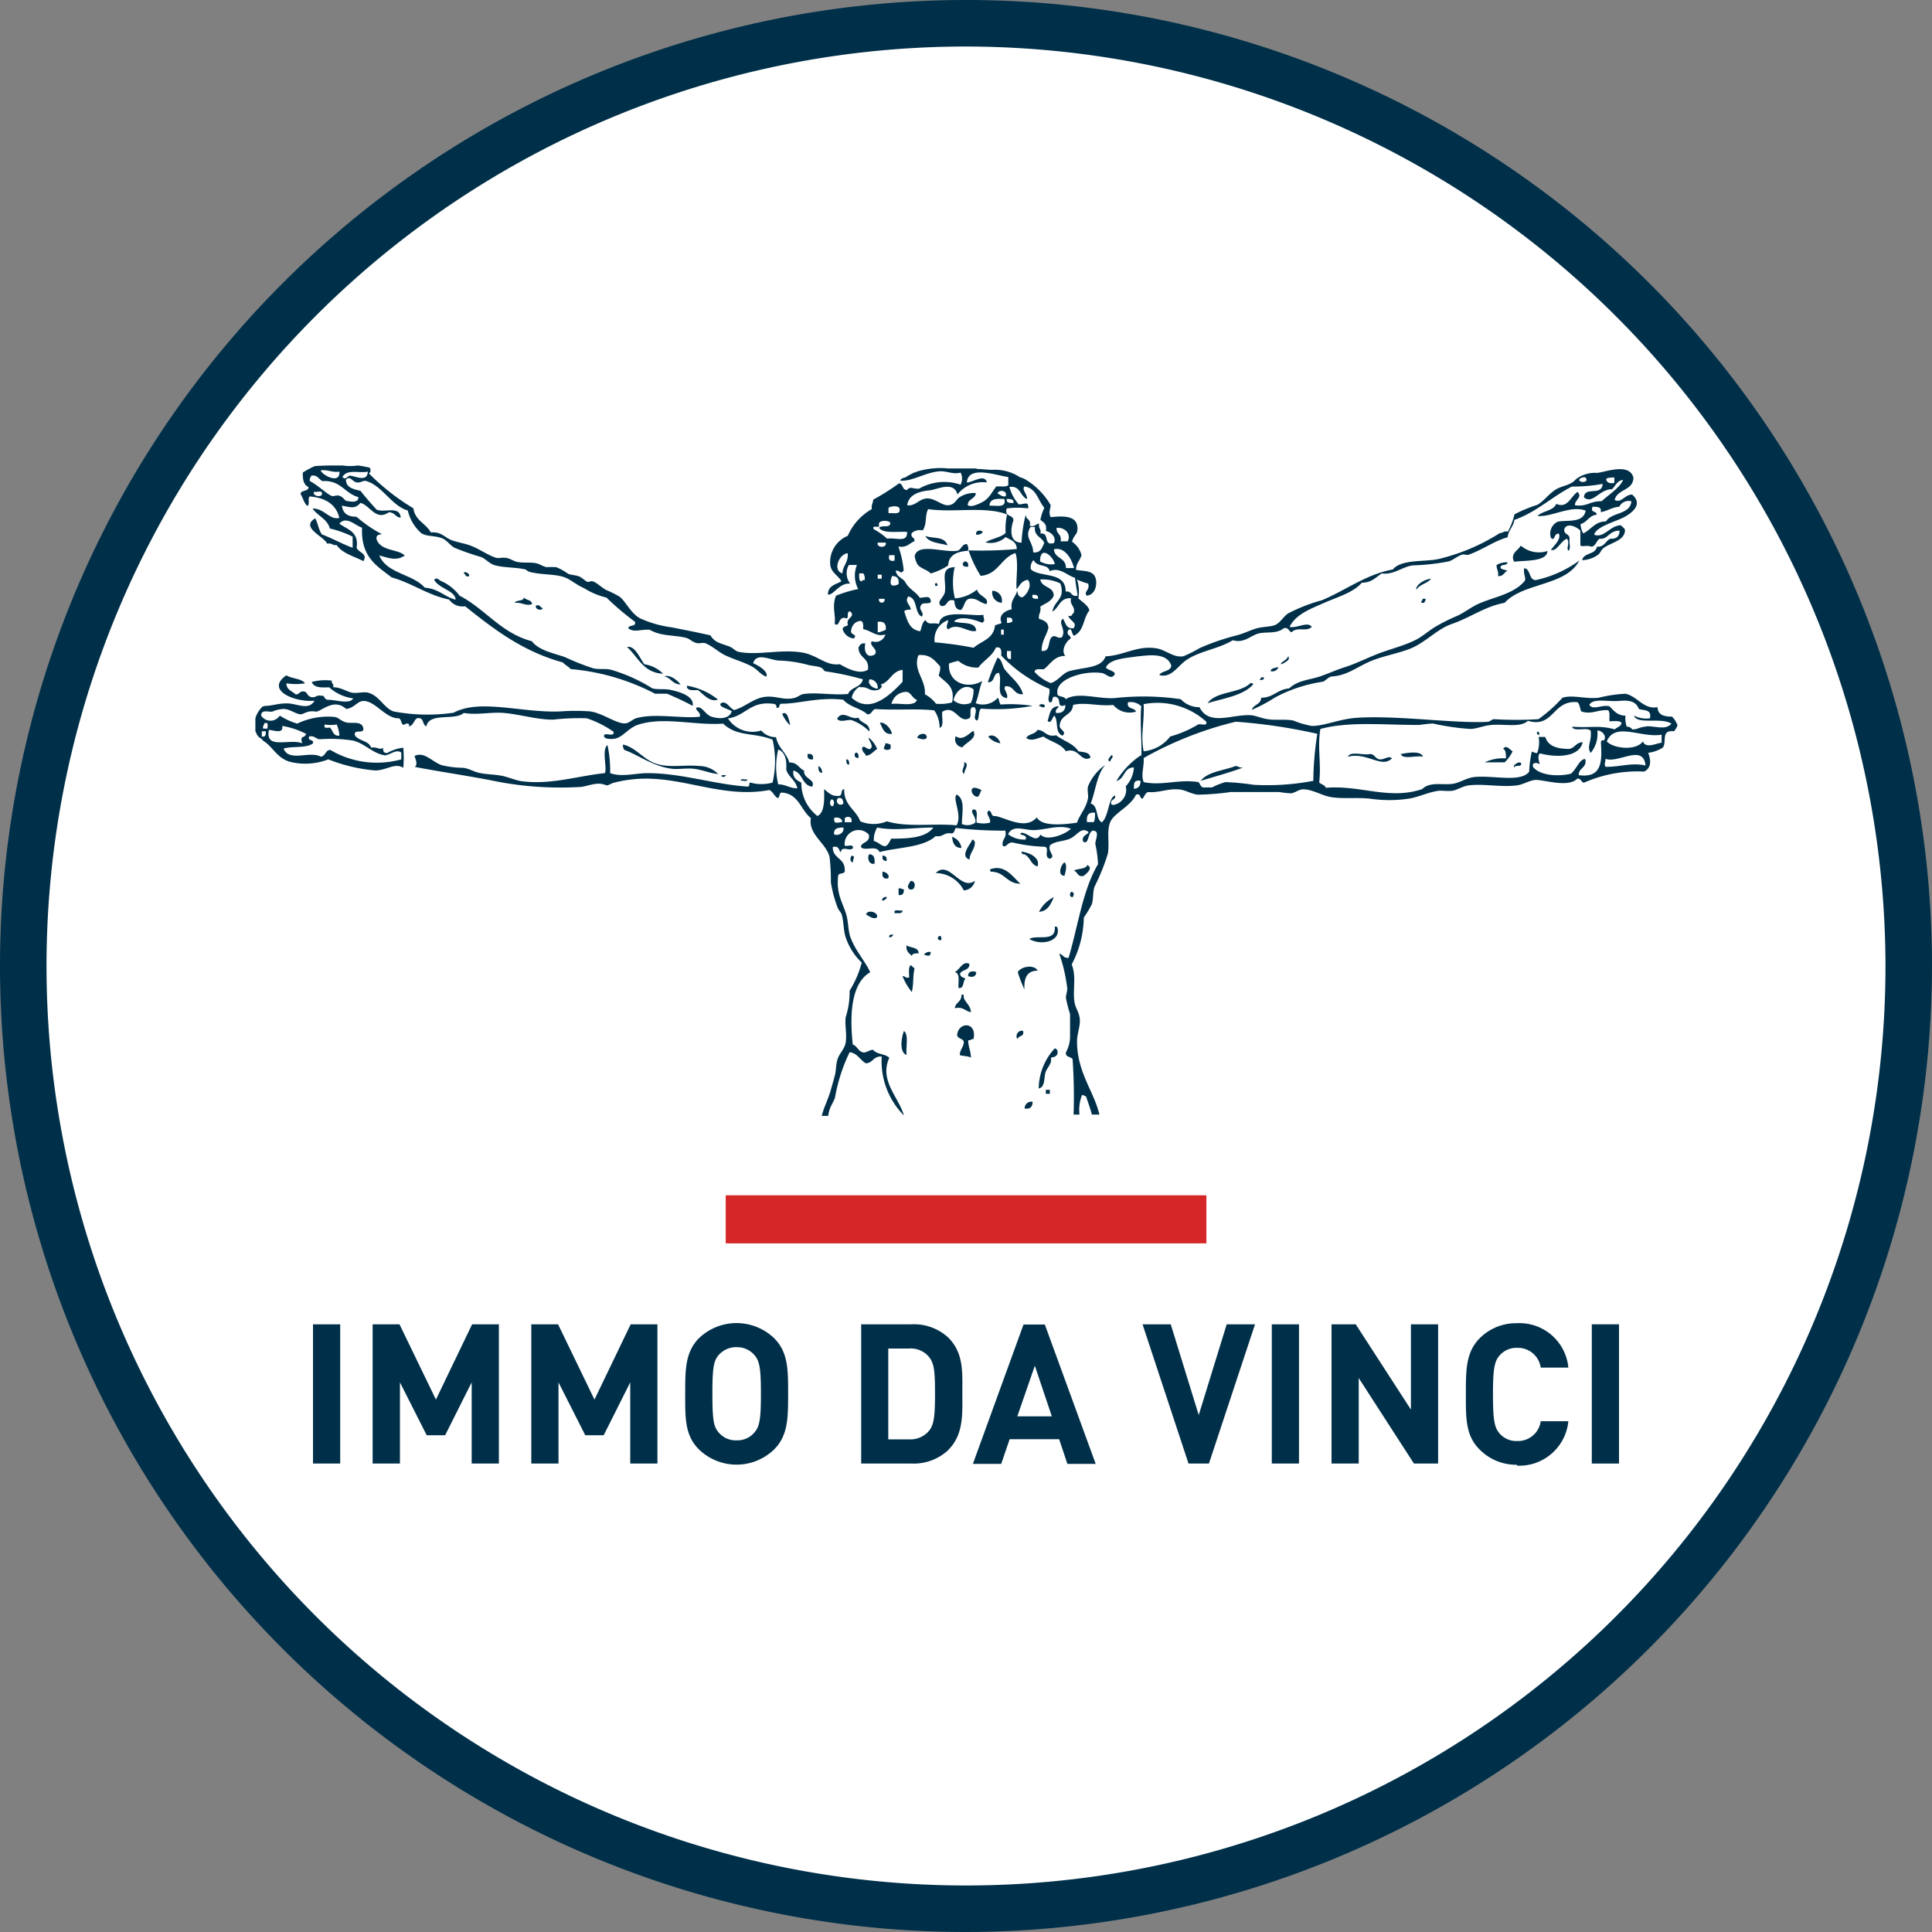 <svg xmlns='http://www.w3.org/2000/svg' viewBox='0 0 174 174' width='174' height='174'><rect x="0" y="0" width="174" height="174" fill="#808080" stroke="none"/><defs><clipPath id='a'><path fill='none' d='M0 0h174v174H0z'/></clipPath></defs><g clip-path='url(#a)'><path d='M87 171.91A84.91 84.91 0 1 1 171.9 87 85 85 0 0 1 87 171.91' fill='#fff'/><path d='M87 174a87 87 0 1 1 87-87 87.1 87.1 0 0 1-87 87zM87 4.19A82.81 82.81 0 1 0 169.81 87 82.91 82.91 0 0 0 87 4.19z' fill='#003049'/></g><path fill='#003049' d='M28.19 119.27h2.45v12.54h-2.45zM42.48 131.81v-7.31l-2.39 4.76h-1.66l-2.41-4.76v7.31h-2.46v-12.54h2.42l3.28 6.78 3.26-6.78h2.41v12.54h-2.45zM56.76 131.81v-7.31l-2.39 4.76h-1.66l-2.41-4.76v7.31h-2.45v-12.54h2.41l3.28 6.78 3.26-6.78h2.41v12.54h-2.45z'/><g clip-path='url(#a)' fill='#003049'><path d='M67.91 122a2.05 2.05 0 0 0-1.57-.67 2.08 2.08 0 0 0-1.58.67c-.48.53-.6 1.11-.6 3.53s.12 3 .6 3.52a2 2 0 0 0 1.58.67 2 2 0 0 0 1.57-.67c.48-.53.62-1.11.62-3.52s-.14-3-.62-3.53m1.82 8.53a4.87 4.87 0 0 1-6.79 0c-1.27-1.27-1.23-2.83-1.23-5s0-3.74 1.23-5a4.89 4.89 0 0 1 6.79 0c1.26 1.27 1.25 2.84 1.25 5s0 3.73-1.25 5M83.69 122.23a2.15 2.15 0 0 0-1.83-.78H80v8.18h1.85a2.18 2.18 0 0 0 1.83-.78c.46-.56.53-1.46.53-3.37s-.07-2.69-.53-3.25m1.71 8.38a4.57 4.57 0 0 1-3.31 1.2h-4.52v-12.54h4.53a4.56 4.56 0 0 1 3.31 1.19c1.41 1.41 1.27 3.14 1.27 5s.14 3.72-1.27 5.13'/></g><path d='M93.2 123l-1.58 4.56h3.11zm2.93 8.84l-.74-2.22h-4.46l-.76 2.22h-2.55l4.56-12.55h1.92l4.58 12.55zM108.88 131.81h-1.84l-4.14-12.54h2.54l2.52 8.17 2.52-8.17h2.55l-4.15 12.54zM114.54 119.27h2.45v12.54h-2.45zM127.34 131.81l-4.97-7.7v7.7h-2.45v-12.54h2.18l4.97 7.68v-7.68h2.45v12.54h-2.18z' fill='#003049'/><g clip-path='url(#a)'><path d='M136.63 131.92a4.63 4.63 0 0 1-3.38-1.38c-1.27-1.27-1.23-2.83-1.23-5s0-3.74 1.23-5a4.62 4.62 0 0 1 3.38-1.37 4.42 4.42 0 0 1 4.62 4h-2.49a2.07 2.07 0 0 0-2.11-1.78 2 2 0 0 0-1.57.66c-.47.52-.62 1.12-.62 3.54s.15 3 .62 3.54a2 2 0 0 0 1.57.65 2.06 2.06 0 0 0 2.11-1.78h2.49a4.44 4.44 0 0 1-4.62 4' fill='#003049'/></g><path fill='#003049' d='M143.36 119.27h2.45v12.54h-2.45z'/><path fill='#d62728' d='M65.36 107.65h43.29v4.33H65.36z'/><g clip-path='url(#a)' fill='#003049'><path d='M87.08 49c-.47 0-.48.49-.85.6-1.17.21-3.58-.75-3.85.48a2.09 2.09 0 0 0 .24.73c.27.41.89.48 1.2.84a5.8 5.8 0 0 0 1.57-.72c.07-1 .84-1.25 1.8-1.33a.78.78 0 0 0-.11-.6M88.52 47.91a.61.61 0 0 1-.6.24c-.09-.42.42-.44.6-.24M83.34 48.27c.78.27 1.69 0 2 .84-.76-.21-1.7-.23-2-.84M142.26 50.44c-1.17 2.36-5.06 2-6.75 3.85-1.82.34-3 1.3-4.82 1.93-1.26.45-2.3 1.62-3.61 2.17-1.12.46-2.6.7-3.74 1.2s-2.06 1.26-3.37 1.33c-.38.06-.52.36-.84.48a13 13 0 0 0-4.34 1.44 13.48 13.48 0 0 1-2.05 1.09c.14-.5.83-.46.84-1.09 1.11 0 1.48-.77 2.53-.84.75-.73 1.86-.77 2.77-1.08.74-.25 1.36-.55 2.29-.85s1.69-.69 2.66-1.08c1.15-.48 2.49-.78 3.61-1.33.65-.32 1.22-.84 1.81-1.2a17.32 17.32 0 0 1 2-1c.66-.3 1.23-.78 1.93-1.09 1.46-.64 3.07-.85 4.1-2 .24-.27-.13-.67 0-1.2.59.09.38 1 1 1.08a10.18 10.18 0 0 0 4-1.8M86.83 50.56c.32 0 .4.16.36.48-.31 0-.51 0-.48-.36.1 0 .12 0 .12-.12M135.75 50.68c0 .28-.52.11-.6.36s.39.25.6.36c-.29.15-.35.53-.84.48.09-.45-.15-.58-.12-1a1.82 1.82 0 0 1 1-.24M86 51a6.09 6.09 0 0 0 0 2.89 3.53 3.53 0 0 0 2-.8c.07.6 1.16.72.84 1.32-.71-.16-.83-.58-1.57-.48-.43.13-.4.72-.72 1-.48 0-.57-.39-.6-.84-.79-.23-.53.59-1.2.48-.46-.41.29-.72.36-1.32.11-1-.46-2.11.84-2.17M41.77 51.64c0-.26.57 0 .48.24-.38.14-.29-.19-.48-.24M84.3 52.48c.45.37-.36.41 0 0M89.37 53.21a.86.86 0 0 1 .84 1.08.92.92 0 0 1-.84-1.08M47.19 53.81c.18.26.7.19.73.6-.58.2-.84-.17-1.57-.12.15-.29.78-.1.84-.48M128.16 53.93h.24c0 .19-.11.21-.12.36H128c0-.19.12-.21.12-.36M48.28 54.53c.38-.1.37.19.6.24-.09.28-.75.12-.6-.24M56.47 58.27c.72-.16 1.14 1 1.57 1.56a2.91 2.91 0 0 1 1.68.85c-1.8-.09-2.25-1.52-3.25-2.41M89.85 59.23c.37.15.4.64.6 1 .56.77 1.38 1.27 1.69 2.29-.85.09-.77-.75-1.57-.72-.31.24.27.61.12 1.08-1.09-.17-.39-1.48-.72-2.28-.57 0-.32.89-1 .84a20.58 20.58 0 0 1 .85-2.17M115.15 60.07a.58.58 0 0 1-.72.37c.06-.3.45-.27.72-.37M59.84 60.92c.46-.21 1.18.35 1.45.72-.71 0-.85-.59-1.45-.72M113.58 61h.24c.06.26-.17.23-.36.24 0-.1.12-.12.12-.24M112.86 61.64c-.88 1-2.61 1.24-4.1 1.69.78-1.11 2.92-.86 3.86-1.81.14 0 .21 0 .24.12M61.89 61.76A6.12 6.12 0 0 1 64.66 63c-.71.3-1.34-.51-1.8-.85-.43 0-1 .09-1-.36M93.58 63.57c0-.21.68-.22.48.12-.25.05-.31-.08-.48-.12M78.28 65.86a4.39 4.39 0 0 0-1.57-1c-.43-.09-1 .26-1.32-.12.5-.88 1.29.18 1.92-.12.18.55 1 .45 1 1.21M80.33 66.1c-.74.06-.83-.54-1.09-1 .38-.12 1 .45 1.09 1M98.16 68.27c-.85.38-1-1-2.17-.61-.43-.69-1.38-.86-2-1.32-.42.07-1.1.5-1.56.12.19-.37.81-.32 1-.72.69 0 .76.68 1.69.48.65.51 1.58.75 2 1.44.46.1 1.07.06 1.08.61M87.68 65.86c.33.65-.68 1-1 1.44a.71.71 0 0 1-.6-1c.56.44 1.1-.15 1.57-.48M138.4 66c.31-.42.29.62 0 0M83.46 66.46c-.23.24-.57.06-.84 0 0-.37.9-.6.84 0M89 66.34c.41-.32 1 .16 1.09.6a1.78 1.78 0 0 1-1.09-.6M79.73 66.94c.25 0 .31.08.48.12v.36a.45.45 0 0 1-.61 0c0-.21.15-.25.13-.48M56.11 67.06c1.06.2 1.85 1.32 2.89 1.69 1.26.45 2.6.1 4 .24a2.4 2.4 0 0 1 1.68.72c-.8-.07-1.47-.41-2.28-.48-.64-.06-1.3.08-1.93 0-1.71-.23-2.96-1.23-4.24-1.69a.67.67 0 0 1-.12-.48M135.39 67.42c.29-.39.64.16.84.24a3.32 3.32 0 0 1-.72 1h-1.8a3.9 3.9 0 0 1 1.92-.36c0-.38 0-.73-.24-.85M77.07 67.78c.22 0 .28.21.24.49-.37 0-.42-.31-.24-.49M128.16 68.15c-.62-.14-1.82.29-2-.24.59-.11 1.81-.33 2 .24M72.74 67.91q.56-.09.48.48-.57.08-.48-.48M125.39 68.27c-.93 1-2.23-.56-4-.12.23-.54 1.43-.1 2-.24.42 0 .46.42.85.48s.82-.35 1.08-.12M100.09 68c.32.11-.12.42-.12.6-.37-.15.08-.46.12-.6M76.23 68.39c.21 0 .27.2.24.48-.21 0-.27-.21-.24-.48M86.83 68.63c.53.17 0 .71 0 1.08-.37-.26.12-.68 0-1.08M73.7 69c.24.08.32.32.36.6-.34 0-.35-.29-.36-.6M112 69.11c-1.23.46-2.56.82-3.86 1.21.65-.84 2.07-.91 3.13-1.33.29 0 .36.21.73.12M65.39 69.83c-.27.37-.78-.13 0 0M66.71 70.32c0-.27.43-.06.6-.13 0 .27-.42.06-.6.13M88.4 71.16c-.14.18-.15.49-.36.6-.37 0-.66-.51-.48-.72s.6 0 .84.12M85.75 75.37a1.22 1.22 0 0 1 .84 1c-.58 0-.79-.41-.84-1M87.56 75.62c.1 0 .21.1.24.24 0 .64-.45.91-.49 1.56-.91-.35.1-1.36.25-1.8M92 76.7c.77.09 1.71.58 1.44 1.33-.62-.15-.65-.88-1.2-1.09-.21 0-.23-.09-.24-.24M78.28 76.94c.44 0 .53.36.48.85-.55.11-.67-.6-.48-.85M76.71 77.06c.41.11.06.23.12.6-.3 0-.28-.44-.12-.6M79.48 77.06c.32 0 .4.17.37.48-.32 0-.4-.16-.37-.48M95.87 77.67c.29.21.07.94 0 1.2-.7 0-.28-1.07 0-1.2M97.92 77.9c.58.27-.09.82-.36 1-.53.09-.5-.39-.84-.48.33-.23 1-.1 1.2-.49M91.9 79.59c-1.26 0-1.4-1.09-2.66-1.08-.07-.11-.14-.22 0-.24 1.29-.43 2 .74 2.66 1.32M87.8 79.35a1.06 1.06 0 0 1-1 .84 2.87 2.87 0 0 0-2.53-1.56c1.2-1.22 2.21 1.61 3.5.72M79.48 78.51c.34 0 .71.36.49.6-.45.08-.53-.19-.49-.6M82 79.35c.56-.1.49 1-.12.72-.25-.24 0-.47.12-.72M80.93 80c.25 0 .32.08.48.11 0 .29-.08.57-.48.49zM96.47 80.32c.29 0 .28.32.12.48-.27 0-.27-.32-.12-.48M79.48 80.92s.26-.22.37-.12-.54.57-.37.12M94.91 80.8c-.27.61-.52 1.25-1.33 1.32a2.93 2.93 0 0 1 1.33-1.32M81.29 82c0 .31-.4.24-.72.24-.11-.43.47-.17.72-.24M79 82.6c-.29.26-.71-.08-1-.24.11-.45 1.07-.26 1 .24M95 83.45c.14 0 .21 0 .24.12.31 1.24-1.5 1.62-2.53 1 .63-.43 2.4.34 2.29-1.08M80.45 84.17a.33.33 0 0 1-.36.24c-.06-.25.17-.23.36-.24M84.78 84.41v.25c-.58.11-.22-.65 0-.25M81.65 85.14c.35.25 1.07.14 1.09.72-.3 0-.59 0-.61.24-.23-.25-.57-.39-.48-1M83.82 85.74c0 .48-.31.32-.6.24a.58.58 0 0 1 .6-.24M87.31 86.82c0 .6-.64.48-.84.85 0 .37.31.33.48.48-.26.22-.09.87-.6.84-.13-.25.22-1.32-.36-1.44.44-.2.73-1.07 1.32-.73M82 86.94c.16 0 .19.21.37.25-.19.88-.06 1.36-.25 2.16a5.67 5.67 0 0 1-.84-1.44c.29 0 .26.22.6.12 0-.38-.08-.89.12-1.09M93.46 87.42c-1 0-1.24.69-1.2 1.69a12.6 12.6 0 0 1-.6-1.56c.28-.5 1.46-.73 1.8-.13M87.92 87.55c0 .45-.41.49-.73.36 0-.45.41-.49.73-.36M86.59 89.59c.31-.08.16.21.24.36.19.37.6.69.61 1.21-.51-.09-.69-.52-1.45-.36.07-.54.63-.57.6-1.21M87.68 93.57c-.22 0-.26.15-.48.12 0 .61.25 1 .24 1.57-.24-.17-.69-.12-1-.24 0-.45.3-.67.36-1.09s-.55-.32-.6-.72c.12-1.21 1.8-1.21 1.48.36M81.41 92.85c.46.34.15 1.45.24 2.17-.69-.27-.46-1.59-.24-2.17M92.14 92.85c.14.55-.42.38-.48.72-.28-.21 0-.85.48-.72M95 94.41c.11.06.21.11.24.24.07.48-.27.54-.6.61.14.51-.33.88-.48 1.32s0 1.32-.61 1.45A5.41 5.41 0 0 1 95 94.41'/></g><path fill='#003049' d='M94.19 98.15h.36v.36h-.36z'/><g clip-path='url(#a)' fill='#003049'><path d='M93 99.23c0 .39-.18.7-.72.6a.6.6 0 0 1 .72-.6M139.37 49.59c0 1-1.92.87-3 1-.39-.72.33-1 .6-1.45a2.48 2.48 0 0 0 2.41.48M128.88 52.12c-.32.44-1 .48-1.32 1-.1-.39.67-.94 1.32-1M116 59.11c.31.28-.35.61-.6.72-.18-.15.56-.39.6-.72M70.45 64.29c.47-.32.6.56.72 1-.12 0-.58-.61-.72-1M78.28 66.46a2.67 2.67 0 0 1 .72 1c-.34.19-.51.53-1 .61-.11-.26-.37-.36-.36-.73.25-.26.35.16.72.12.39-.28-.11-.68-.12-1M137 68.75c.06.38-.56.09-.6.36-.27-.12.44-.64.6-.36'/><path d='M151 65.16a1.67 1.67 0 0 0-.42-.62c-.74 0-1.27-.16-1.3-.85-1.27.23-1.81-1-2.9-1.21a12.54 12.54 0 0 0-2.4.36c-1.21.13-2.36-.29-3.26 0a13.67 13.67 0 0 1-2.16 1.93 33 33 0 0 1-4 0c-.19 0-.35.23-.61.24-3 .16-8.15-.61-11.8-.36-1.54.11-2.89.74-4 .73a8 8 0 0 1-1.68-.49c-.73-.14-1.55 0-2.3-.12-.55-.07-1.06-.33-1.56-.36-1.67-.08-3.73 1-4.58-.72a2.26 2.26 0 0 1-1.69-.72 23.51 23.51 0 0 0-5.66-.13c-1.59.23-3.5-.61-4.7.13-.1-.26-.53-.2-.72-.37-.4-1.42 2.3-2.2 3.85-2 .5 0 .85.62 1.21.24s-.59-.46-.72-.73c.34-.74 1.58-.82 2.89-1 1-.1 2.61-.35 3 .84-.08.57-.86.42-1.08.85 1.09.29 1.63-.79 2.4-1.33 1.24-.86 2.89-1 4.22-1.81 1 .3 1.6-.41 2.29-.6s1.67.06 2.29-.48c.47-.11.43.29.72.36.5-.53 1.33 0 1.81-.48-.36-.53-1.3.14-2 0 .57-1.16 1.94-1.64 3.13-2.17s2.57-.89 3.38-1.81c.91 0 1.26-.51 1.81-.84 1 .17 1.83-.59 2.77-.72a20.06 20.06 0 0 0 3.25-.36c.43-.14.8-.49 1.21-.61.18-.05.42.07.6 0 1.26-.45 2.32-1.25 3.49-1.56.07-.66.52-.93.61-1.57 2-.7 3.37-2.08 5.18-3a14.53 14.53 0 0 0 2.77-.24c-.08 1.15-1.6.18-1.69 1.2.76.7 1.4-.73 2.53-.72.32-.28.43-.77 1-.84-.32.74-1.28 1.31-1.93 1.92-1.16 0-1.23.5-2.4.37-.05-.52.69-.66.24-1.21-.61.36-.89 1.54-1.93 1.08-.28.65-1.23.62-1.69 1.09 1.28.12 3-1 4.34-.48-.21 1.18-1.76.81-2.53 1a1.19 1.19 0 0 0-.6 1.45c.39.38.24-.47.72-.37.21.51-.44 1.06-.72 1.45.52.19.88-.8 1.44-1 .3.36-.07.77.12 1.08.28-.13.05-.76.12-1.08 0-.48-.53-.35-.48-.85.24-.67 1.17-.19 1.45.12v1.33c.2.17.56-.06 1 .12.41-.07.43-.53.73-.72.78.08.82-.73 1.8-.73 0 .52-.28.76-.84.73-.43.21-.52.76-1.2.72-.12.73-1.18.51-1.33 1.21a2.61 2.61 0 0 0 1.44-.49c.2-.15.27-.44.49-.6.66-.5 1.87-.65 1.93-1.57 0-.24-.25-.32-.36-.48-1 0-1.48 1.18-2.42.85.18-.67 1.56-1.07 2.42-1.45s2.09-1.24 1-2.17c-.66 0-1 .83-1.57.48.25-1 1.66-.81 1.69-2-.35-1.34-2.41-.54-3.25-.43a2.86 2.86 0 0 0-1.92.56c-.51.61-1.29.56-1.92 1s-1 1-1.57 1.32a12.35 12.35 0 0 0-2.05.85 6.17 6.17 0 0 1-.6 1.56c-.37-.08-.44.13-.72.13a18 18 0 0 1-5.3 2.28c-1.23.37-3.53 0-4.34 1-2.42.44-4.21 1.86-6.39 2.77a15.27 15.27 0 0 0-3.05 1.19c-.4.28-.67.78-1.08 1s-1.2.17-1.81.36-1 .41-1.68.6a20.57 20.57 0 0 0-3.43 1.18 10.09 10.09 0 0 1-1.44.72c-.9.13-1.57-.59-2.42-.72-1.73-.28-2.92.65-4.57.72-.38 1.07-1.78.94-3.25 1.33-.61.16-1 .88-1.69 1.08a4 4 0 0 1-1.45-1c0-.35.5-.22.84-.25.59-.45.9-1.19 1.93-1.2-.37-.37-.08-1.19.48-1.57 0-.34-.41-.23-.24-.72.44-.47.29.83.72.36.71-.42.69-1.57 1.21-2.17-.17-.5-.63-.73-1-1.08A3.55 3.55 0 0 0 97 52.2a6.81 6.81 0 0 0 1 .36c.2.6-.45.72-.12 1.09.73-.1.89-.87.84-1.33-.11-1-1-.84-1.81-1 0-.62.37-.84.49-1.33a2.05 2.05 0 0 0-.85-1.2c.15-.63.51-.62.49-1.21 0-1.1-1.14-1.15-2.41-1-.2-.39-.06-.65 0-1.08a6.48 6.48 0 0 0-2.33-2.35 4.08 4.08 0 0 0-.42-.17V43l-.25-.16a4.14 4.14 0 0 0-2.21-.53h-.1c-.42 0-.84-.07-1.26-.07a.22.22 0 0 1-.14-.05h-2.53a7.15 7.15 0 0 0-2.83.29l-.14.07h-.07a8 8 0 0 0-.71.38c-.16.14-.51.09-.55.36 1.07.09 2.3-.78 3.61-.85.66 0 1.19.31 1.81.12a1.17 1.17 0 0 1 0 1.09 4.54 4.54 0 0 0-3.73.36c-.57.05-.79-.26-1.09.12-.48 0-.32-.56-.72-.6A20.56 20.56 0 0 1 78.64 45c0 .29-.19.46-.12.85a5.1 5.1 0 0 0-2.17 2.41 2.55 2.55 0 0 0-1.57 2.65c.1.68.71.92 1 1.44-.5.3-1.23.38-1.21 1.21.57 0 1-1.07 2-1a1.51 1.51 0 0 1-.12-1.68h.73a2.57 2.57 0 0 0 .11 2.17 11.29 11.29 0 0 0-2 .6c-.39 1 0 1.75-.12 2.53.51.39.27-.8 1.08-.48.24-.09-.07-.72.36-.61.45.54-.48.5-.24 1.21-.16.12-.45.11-.48.36a1.16 1.16 0 0 0 1 .84c.4-.39-.32-.28-.24-.72s.3-.74.72-.84.37.35.37.72c.77.16 1.19.73 2 .48a.91.91 0 0 1-1.21.61c-.35.38.66.75.24 1.2-.64.36-1-.19-.84-1-.38-.06-.49.15-.61.36 0 1 1 .89.85 2-.73.49-1.92-.12-2.53-.49-1.18.16-1.86-.67-3.13-1-2-.44-4.24.26-6-.12-.29-.06-.48-.35-.84-.48-.75-.29-1.27-.32-1.69-1-1.14-.26-2.32-.49-3.49-.72a9.94 9.94 0 0 1-2.9-.84c-.85-.52-1.2-1.46-1.8-1.93a9.75 9.75 0 0 0-1.21-.6c-.37-.21-.76-.58-1.08-.73s-.43.06-.6 0-.46-.36-.73-.48-.72-.13-1-.24a4.76 4.76 0 0 0-1.08-.6 8 8 0 0 0-.85 0c-.36-.06-.63-.3-1-.36-.51-.1-1.13 0-1.69-.12-.35-.08-.6-.31-1-.36s-.58.06-.85 0c-.68-.19-1.51-.79-2.29-1.09-.47-.19-1-.25-1.68-.48s-.92-.79-1.93-.72c-.44-.81-1.42-1.07-1.57-2.17a20.34 20.34 0 0 1-4-3.14.66.66 0 0 1 .15-.14.3.3 0 0 1 0-.23 1.09 1.09 0 0 1-.08-.15c-.35-.08-.71-.15-1.07-.2a4.51 4.51 0 0 1-1.37 0h-.27c-.74 0-1.49 0-2.24.06a7.48 7.48 0 0 0-1.08.58c0 .49 0 1.07.52 1.31 0 .41-.65.24-.73.6.22.35.31.82.61 1.09.28-.08 0-.75.24-.85 1.39.13 2.36.7 2.65 1.93-.86.23-1.37-.87-2.41-.84.45.67 1.32.92 1.56 1.8a9.34 9.34 0 0 1 2.05.73v1c-1-.36-1.81-.84-2.77-1.2-.29-.4-.35-1-.6-1.45-1.38.83.78 1.61 1.08 2.29.42-.1.47.18.85.12.52.76 1.55 1 2.41 1.45.42-.71-.44-.75-.61-1.21.22-1.46-.85-1.64-1.56-2.17.63-.75 1.51.23 2.05.36C32.48 50.21 34 51 35.27 52c1.88.53 3.23 1.59 5.18 2a1.47 1.47 0 0 0 1.44.6c2.57 2.05 5.17 4.07 8.8 5.06.21.23.51.38.72.6A20.08 20.08 0 0 1 59 62.48h1.08c.8.34 1.57.69 2.3 1.09.16-.84-1.07-1.25-2.05-1.45-.51-.1-1.1 0-1.57-.12A14.87 14.87 0 0 0 55 60.31c-.5-.11-1.06 0-1.57-.12a22.05 22.05 0 0 1-2.53-1c-1-.36-2.35-.59-3-1.44-2.8-.74-4.18-2.9-6.51-4.1a4.1 4.1 0 0 0-1.69-1.33c-.21-.11-.32-.34-.6-.12.38.8 1.93 1 1.93 1.81-1-.26-1.54-1-2.77-1.08-1.09-1.25-3.42-1.25-4.1-2.9.78.19 1.53.54 2.29 0-.63-.61-2.11-.36-2.53-1.44-.08-.41.2-.44.48-.48a11.59 11.59 0 0 1-2.29-1.57c-.79 0-1.23-.3-1.32-1 .84.15 1.17.32 1.68-.25.87.24 1.38 1.65 2.54.85.57 0 .58.45 1.08.48-.1-1.11-1.42-.41-2.17-.72-.5-.54-1-1.12-1.45-1.69-.59-.16-1.28-.24-1.32-1 .39-.43.59.2 1 .24s.53-.22.85-.12c1.45.43 2.26 2.22 3.73 2.65A3.87 3.87 0 0 0 37.92 48c.52.36 1.21.2 1.92.49.41.16.66.6 1.09.84a22.69 22.69 0 0 0 2.41.84c.42.18.74.59 1.2.73.84.24 1.8.18 2.65.36.19 0 .28.18.49.24 1 .28 2.27.18 3.13.48.6.21 1 .64 1.81 1a6.59 6.59 0 0 0 2 .84A25 25 0 0 0 57.19 56c.12.51-.59.21-.6.6.57.39 1.1.06 1.93.12 1 .59 2.17.46 3.25.72.34.08.59.4 1 .48.2.05.53-.06.72 0 .65.24 1.19.79 1.81 1.09.83.4 1.78.64 2.53 1.08.44.27.72.71 1.2.85.17-.5-.73-1-1.2-1.21.3-1 1.52-.29 2.29-.24a11.25 11.25 0 0 1 2.53.36c.39.12.87.13 1.2.24s.3.31.48.37a25.81 25.81 0 0 1 3.38.72c-.14.75-1.08.68-1.33 1.32-1.42.13-2.75-.16-4 0-.31.05-.53.29-.84.36-.9.23-1.64-.19-2.53-.11-1.13.09-1.85.91-2.89 1.2-.41-.16-.71-.92-1.21-.6-.23.32.71.49 1 .72-.28.74-1.2.67-1.81.48s-.8-.91-1.32-.84c-.31.2.39.4.24.84-1.62.18-4-.33-5.67.12-.43.12-.68.48-1.08.48-.84 0-2-.93-3.13-1.08a18 18 0 0 0-2.65 0c-3.44.16-7.25-1.17-9.64.12a16.38 16.38 0 0 1-5.42-.12c-.87-.33-1.29-1.44-2.29-1.69-.43-.1-1 .09-1.45 0s-1.07-.51-1.69-.48c.1-.34-.17-.31-.12-.6a4.59 4.59 0 0 0-1.8.12c.17.51.84.52 1.56.48a4.06 4.06 0 0 0 2.17 1c-.32.56-1.61.12-2.17.13s-.29-.43-.72-.37c-.42-.09-.46.18-.84.13s-.37-.37-.61-.49c-.5-.14-.47.26-.84.24-.31-.29-.81-.39-.84-1a5.26 5.26 0 0 0 1.68 0c-.34-.46-1.2-.4-1.68-.72-1.94 1.34.76 2.45 2.53 2.29-.49.9-1.57.26-2.41.24s-1.38.22-2.09.23c-.17.07-.33.14 0 0l-.18.06a2.41 2.41 0 0 0-.64 1.04v1.08c0 .08 0 .16.08.24a1.27 1.27 0 0 1 .06.18 1 1 0 0 1 .17.21 1.15 1.15 0 0 1 .41.34c.84.49 1.23 1.6 2.48 1.9a5.72 5.72 0 0 0 3.37-.24 14.91 14.91 0 0 0 4.22 1c1 0 1.79-.73 2.53-.24a9.87 9.87 0 0 0 0-1.81 3.65 3.65 0 0 0-1.45.48c-.31 0-.39-.16-.36-.48-.27.26-.58-.12-1.08 0-.21-.63-1.08-.6-1.45-1.08-.21-.7.9-.06.73-.72s-1.05-.33-1.57-.49-.62-.42-1-.48a6.39 6.39 0 0 0-3.37.6 5.94 5.94 0 0 1-1.57-.72 1 1 0 0 1-1.68 0c0-.6.7-.3 1-.36a3 3 0 0 1 1-.24c.6 0 1.09.46 1.56.48.2 0 .4-.17.73-.24s.57 0 .72 0c.66-.22 1.61-1.17 2.65-.24.75-.09 1-.72 1.57-.72 1 0 1.89 1.44 3 1.56.47-.07.3.5.6.6.09-.08.59-.3.48.13.41-.08.43-.54.72-.73.67-.14.46.6.85.73.24-1.29 2.57-.49 3.37-1.21 1.18.21 2.41-.1 3.62 0 1.48.13 3 .62 4.45.6a20.88 20.88 0 0 1 3-.12 9.08 9.08 0 0 1 2.41 1.21c.14.55-.82 0-.85.36s.82.32 1.09.24c.62-.17 1.15-.94 1.92-1.21 2.29-.79 5.17.07 7.72-.12 1.24 1.21 2.83.78 4.45 1.45a8.53 8.53 0 0 1 0 3.86 3.72 3.72 0 0 1-2 0c-.18 0 0 .36-.25.36-3-.19-5.87-1.2-9-1.21-1.11 0-2.32.38-3.38 0a10.86 10.86 0 0 0-.24-2.53c-.55.44 0 2.07-.24 2.53-2.4.24-4.83 1.07-7.47.73-.56-.08-1.21-.37-1.8-.49s-1.3-.12-1.93-.24-1-.42-1.57-.48a8.55 8.55 0 0 1-1.93-.24c-.88-.32-1.54-1.23-2.41-.84-.11 0 .37.71 0 1 2.48.48 4.87.8 7.47 1.33a30.33 30.33 0 0 0 7.35.48c.58 0 1.47-.46 2.17-.24.45.13.24.14.84-.12a11.57 11.57 0 0 1 3.74-.37c3.41.19 6.66 1.7 10.36 1 .33.16.43.53.73.72.28 0 .07-.57.48-.48 1.45.15 1.63 1.58 2.53 2.29-.25 1.49 1.35 2.21 1.68 3.49a17.66 17.66 0 0 1 .12 2.29 11.56 11.56 0 0 0 .61 2.29c.08.21.3.42.36.6.2.65.15 1.42.36 2.05a5.53 5.53 0 0 0 1.45 2.29 9.08 9.08 0 0 1-1.09 2.53 7.49 7.49 0 0 1-.36 2.41c-.08.76.13 1.54 0 2.29-.1.55-.55.94-.72 1.45s-.13 1-.24 1.44-.25.91-.37 1.33c-.22.82-.65 1.62-.82 2.36h.59c0-.2.07-.39.11-.56.12-.38.37-.71.49-1.08a15.48 15.48 0 0 1 1.32-4.1c.71.1.92.69 1.45 1 .64 0 .69-.68 1.44-.6a6.91 6.91 0 0 0 2 5.3c-.5-1.7-2.24-3.15-1.32-5.19-.34-.38-1.15-.29-1.45-.72-.34 0-.5.22-.84.24-.51-.05-.56-.57-1-.72-.28-2.69-.16-5.49 1.57-6.51-.44-1-1.4-2-1.81-3.25-.19-.6-.15-1.32-.36-2-.3-1-.89-1.79-.72-3.37 0-.43.68-.12.6-.6 0-1.09-1.09-1-1.08-2.05.56-.16.53.27.72.48.09-.65.75-.08 1.08-.36.12-.44-.47-.17-.72-.24a1.25 1.25 0 0 1 2.17-1c.13.74-.61.61-.72 1.09.27.47 1.42-.21 1.68.48 1.72-.45 3.94-.4 5.06-1.44.65.12.72-.33 1.33-.25.38.06.34-.3.48-.48a38 38 0 0 0 4.46.24c.16.69-.32.73-.24 1.33.27.34.46-.41 1-.24a14 14 0 0 0 2.77.36c.53.09-.14.93.49 1.08.57-.23-.21-.6 0-1.2.47-.41 1.21-.34 1.81-.61s.92-.93 1.44-.72c.72.25-.57.33-.24 1 .5.31.4-.85.84-1 .71 0 .21.83.24 1.21a10.66 10.66 0 0 1 .24 1.81c-1.38 2.31-1.8 5.58-2.65 8.43-.46.07-.49-.31-.84-.36a14.58 14.58 0 0 1 .72 3.13c0 .28-.12.57-.12.84a12.33 12.33 0 0 0 .37 1.45v1.93a2.9 2.9 0 0 1-.37 1.52c-.06.47.43.38.6.61a49.84 49.84 0 0 1 .09 5h.53a3.67 3.67 0 0 1 .23-1.76c.19 0 .21.11.36.12.14.44.36 1 .53 1.64H99a.64.64 0 0 0 0-.07c-.52-2.08-2-3.77-2-6.51 0-.7.3-1.36.25-2s-.4-1-.48-1.56c-.17-1.12.19-2.28-.25-3.38a9.33 9.33 0 0 0 1.09-4.22 10 10 0 0 0 .72-1.2c.15-.43.08-1.09.24-1.57a19.31 19.31 0 0 0 1.21-3c.16-1-.14-2.1.24-2.89s1.83-1.38 2.29-2.41c.47-.15.29.35.6.36.15-.21.23-.49.48-.6.87.1 1.77-.3 2.65-.24.65 0 1.18.4 1.81.48a23.38 23.38 0 0 0 3-.24h4.34a9.91 9.91 0 0 0 1.08.12c.38-.05.71-.36 1.09-.36.9 0 1.74.61 2.65.72 1.07.14 2.29 0 3.37.12a12 12 0 0 0 3.5 0c.93-.15 1.82-.62 2.77-.72.37 0 .84.06 1.2 0s.95-.43 1.45-.48c1.39-.16 2.93.19 4.34 0 .58-.08 1.14-.47 1.68-.49.8 0 2.95.72 3.74-.12.38 0 .32.33.6.37a11.88 11.88 0 0 1 5.42-1c.65-.33.62-1 .36-1.69a3.14 3.14 0 0 0 1.33-.48c.36-.55-.21-1.6 1-1.46a2.74 2.74 0 0 0 .29-.46v-.22m-5.22-19.54a.92.92 0 0 1 1.09-.49c-.13 1.24-1.79.95-2.29 1.81-1 0-1.34.75-2.05 1.08a1.85 1.85 0 0 1-.24-.84c.6-.16.75-.78 1.45-.84 0-.4-.6-.13-.37-.72.44 0 .84 0 .73.48.63-.09 1-.44 1.68-.48m-.45-2.64v.49c-.39.07-.61 0-.72-.24s.4-.24.72-.25m-3.13.13c.07-.07.57-.29.6 0 .19.37-.79.37-.6 0m-66.39 8.51c-.93-.28-.27-1.78.48-1.81.06.83-.44 1.09-.48 1.81m2 .6c-.14 0-.22 0-.24.12-.31 0-.24-.4-.25-.72h.37a.78.78 0 0 1 .12.6m-47.3-9.76c.08 1.18-1.55.32-1.69-.12.68-.08 1 .21 1.69.12m-2.29 1.81c.21.07.7-.15.72.12.08.45-.91.29-.72-.12m4 .48c0 .58-.73.38-1 .36s-.27-.32-.72-.48c-.27-.09-.54.1-.73 0-.52-.27-1.27-1-1.92-1.32-.06-.26.08-.32.12-.49.57-.09.66.31 1 .49 1.67-.11 2 1.11 3.25 1.44m-.72-1.93c-.3 0-.4.46-.72.12.41-.74 1.47-.32 2.29-.48-.06.94-1 .45-1.57.36m-2.32 22.41a3.32 3.32 0 0 0 1.09 0 3.45 3.45 0 0 1 .24 1c-.59.07-.58-.47-.85-.72-.21 0-.6.12-.48-.25m-1.44 1.06c.53-.13.59.2 1 .24a13 13 0 0 1 3 .12c1.06.26 1.8 1.19 2.89 1.33.48-.06 1-.59 1.45-.25v.61a8.21 8.21 0 0 1-6.39-.85c-.43 0-.43.54-.84.61-1.06-.56-2.86.52-3.37-.73.79-.25 2.08 0 2.65-.48.09-.41-.49-.15-.36-.6m-3.62-.6c.4 0 1.33.42 1.21-.36a7.22 7.22 0 0 1 2.16.72c-.2.45-.59.09-.36.84-1.17-.45-3.37.62-3-1.2m-.36-.61c.36-.12.21.27.24.49h-.4c-.05-.26.08-.32.12-.49m.12.73c0 .31 0 .52-.36.48v-.48zM93 53.57c.32 0 .52 0 .48.36-.31 0-.6 0-.48-.36m3.74 3c-.73.12-.75-.46-1-.84-.53.33.35 1-.12 1.68-.37.09-.44-.12-.72-.12-.65.16-.15 1.46-1.09 1.33 0-.9.43-1.35.61-2.05 0-.53-.42-.71-.85-.84-.06-.47.22-.59.12-1.09.42-.3 1-.45 1.21-1 0-.84-1.08-.69-1.21-1.45a3.59 3.59 0 0 1 1.81.36c.47 1.45-.53 1.48-.72 2.53.62-.34.65-1.27 1.68-1.2-.14.66.39.66.25 1.32-.19.06-.11.38-.49.25.07.43.83.62.49 1.08m.36-2.89c-.65.17-.51-.46-1.09-.36 0-1.86-2.29-1.23-3.13-2a.9.9 0 0 1 .24-.84c.34.7 1.26.29 1.45 1 .91-.4 1.58.41 2.28.6.06.59.17 1.13.25 1.69m-6.38 2.37v-.48c.32 0 .52 0 .48.36a.69.69 0 0 1-.48.12m.36 2.53v.72c-.43.07-.36-.36-.36-.72zm0-3.74c-.56.13-1.17.55-.84 1.21-.16.12-.44.12-.6.24-.12 1.21-1.25 1.4-1.93 2a30.74 30.74 0 0 0-3.5-.49 1.84 1.84 0 0 1 1.21-2c0 .37-.28.57 0 .84.86-.69 1.82.35 2.53.12-.07-.9-1.34-.59-2-.84.55-.6 2-.11 2.53.12.34-.21.11-.32.12-.72-.94.19-3.88-.6-4 .84-.51-.2-.94.16-1.21-.36-.31.17-.34.63-.48 1-1-.13-1.17-1-1.45-1.81a.78.78 0 0 1 .6-.12c-.05-.5-.57-.66-.24-1.2.88.13.54 1.47 1.21 1.81.35-.33-.4-.64 0-1.09.16-.2.68 0 .84-.24-.06-.62-.43-.39-1-.36-.37-.56-1-.8-1.33-1.45-.25-.35-.77-.43-.84-1 .52 0 .35.38.72 0a8.85 8.85 0 0 0-.48-2.17c.77.13 1-.3 1.45-.48.05-.38-.38-.27-.25-.73a1.13 1.13 0 0 1 1-.24c.4-.66.17-1.31.48-1.92 2.24.35 5.11-.29 7.11.48a5.94 5.94 0 0 0-.13 1.67c-.46.43-1.27.5-1.81.85a2 2 0 0 0 1.81-.48c.42.26 1 .37 1 1.08a38 38 0 0 1-4.34.12 10.53 10.53 0 0 0 1.09 2.29c1.6-.12 1.82-1.63 3.13-2.05.32.84 0 2.59.12 3.26.27-.34.44-.78 1-.85.4.45 0 1.26-.48 1.57-.38 0-.42-.31-.49-.6-.11.61-.62.82-.48 1.68m-.72 2.29h-.24v-.46h.24zM82.74 59c1.05-.09 1.43.49 1.92 1 .07.39-.08.56-.11.85.57.63 1.5.9 1.2 2.41a4.07 4.07 0 0 1-1.45.12 3.13 3.13 0 0 0-1-.85c.08-1.38-1.08-2.12-.6-3.49m-.12 4c-.24.64-1.52.25-2.29.36a1.37 1.37 0 0 1 1.32-1.09c.42 0 .57.63 1 .73m-2.28-11.16c.48 0 .65.23.6.72a.78.78 0 0 1-.6.12c-.24-.22-.06-.57 0-.84M80.09 50h.48v.49c-.42.09-.58-.07-.48-.49m10.36-5.06c.22.87-.74.55-1.33.61 0-.66.66-.64 1.33-.61m-.6-.48c.05-.4.93-.32.72.24-.38.06-.47-.17-.72-.24m3 3h.36c-.1.86.64.89.84 1.45-.21.39-.29.91-1 .84 0-1-.84-1.32-.24-2.29M95 50.8a2 2 0 0 1-1.33-.24c0-1.52 1.2-.44 1.33.24m1.69.36H96c0-1-1-.79-1.08-1.69.94-.24 1.59.81 1.81 1.69m-.61-2.41h-.6c.13-.66-.41-.64-.36-1.21.75-.07 1.34.55 1 1.21m-3.66-3.86c0-.41-.49-.78-.24-1.08 1.09.15 1.22 1.26 1.8 1.93a4 4 0 0 0-.36 1.08c.26.22.62.35.49 1 .47.09 1 .6.72 1.09-1 .29-.33-1-1.21-.85.1-.41-.18-.46-.12-.84-.09-.23-.38.33-.84.12.16-.6-.37-.51-.36-1a13 13 0 0 0-.38 2.53c-1.11 0-1-1.24-.73-2 0-.57-.85-.27-.6-1.08a7.32 7.32 0 0 1 1.93 0c.06-.72-.36-.34-.85-.37a3.84 3.84 0 0 1-.84-1.56c1-.15.95.82 1.57 1.08m-1.21.36c-.34 0-.65 0-.6-.36.35 0 .66 0 .6.36m-7.57-1.13c.74-.09 2.19-.88 2.53.36a2.92 2.92 0 0 1 2.65-1.08c-.2-.82-1.26 0-1.8 0 .1-1.61 2.78-.59 3.73-.49v.73c-.2.2-.71.09-1.08.12-.49.61-.62 1.17-1.57 1.56-.35.15-.73.29-1 .13 0-.6.68-.54.73-1.09a2.34 2.34 0 0 0-1.45.36c-.34.21-.41.66-1 .73s-1.2-.62-1.93-.61-1.09.74-1.81.61c.13-.79.74-1.19 1.93-1.33m-3.61 1.57c.17-.17 1-.25 1 .12.08.52-.56.32-1 .36zm-.85 1.56c-.15-.48.82-.46 1-.24.08.56-.79.18-1 .48.42.55 1.63.3 2.53.37 0 1-.88.49-1.81.6a5.77 5.77 0 0 0-1.2-.85c-.19-.47.52 0 .48-.36m-.12 1.57h.72c.14.5-.85.5-.72 0m.12 5.06h.49a.26.26 0 1 1-.49 0m-.12-2.17h.36v.36h-.36zm0 5.18V56q.82-.1.72.72a2.54 2.54 0 0 1-.72.24m-.72 4.22a.75.75 0 0 1 .72.84c-.46 0-1-.49-.72-.84m-.84.72c.69-.09.79.41 1.56.24.14 0 .57-.37.24-.48.89-.24 1-1.21 2-1.33v1.07c-1 1.07-2.91 3-4.58 1.44a1.42 1.42 0 0 1 .73-1m-7.35 8.8a6.66 6.66 0 0 1 0-3.14c.61.24.78.9.72 1.81.2.69.84.92 1 1.69-.69 0-1-.34-1.68-.36M75 72.61c-.31 0-.29-.46-.12-.61.3 0 .28.45.12.61m.12 2.53c-.06-.55.36-.61.84-.61.1.57-.59.77-.84.61m.72-1.09c-.41 0-.74.24-.72-.36.15-.14.76-.06.72.36m-.36-2.17c.4-.08.44.2.48.48a.34.34 0 1 1-.48-.48m1.2 2.17h-.6v-.36c.23-.24.74-.13.6.36m3.62 1.45c-.2.25-.26.62-.6.72-.41-.08-.59-.37-1-.48a2.16 2.16 0 0 1 .3-1.21c1.65.32 3.15 0 5.06 0-.66.9-2.13 1-3.73 1m13.37-.36C93.33 76 92.61 75 92 75c-.42.27.62.09.36.61a2.34 2.34 0 0 1-1.57-.48c.43-.89 1.46-.36 2.29-.37 1.07 0 2.26-.53 3.37-.12-.48.49-2.22 1.2-2.77.49m4.82-1.09h-.6c-.07-.59.12-.93.72-.84 0 .32 0 .69-.12.84m3.62-3c0-.47 0-.83.6-.72 0 .46-.19.69-.6.72m.6-3a7.31 7.31 0 0 0-2.17 2.29c.76-.17.64-1.22 1.57-1.21a2.67 2.67 0 0 1-.73 1.69 1.39 1.39 0 0 1-1.08 1.68c-.14 0-.21 0-.24-.12-.07-.42.43-.29.36-.72-.6.12-.57 1.92-1.2 2.41-.59-.3-.27-1.5-1-1.69.45-1.15.55-2.66 1.33-3.49A4.33 4.33 0 0 0 98 70.8c-.09.28 0 .64 0 1-.12.92-.77 1.57-1 2.29-1.09.16-3.18.4-3.62-.48-1 1.18-2.76.06-3.73-.12-.45.09-.27-.46-.61-.48-.35.27.23.64.12 1.08a2.56 2.56 0 0 1-1.2 0c-.07-.42.18-1.14-.24-1.2-.5.16.25.65.12 1.2a1.24 1.24 0 0 1-1.21.12c0-1 .33-2.25-.48-2.65-.39.4.54 1.85 0 2.77-2-.2-4.41.21-6.27-.36a3.12 3.12 0 0 1-2.4 0c-.39-1.06-1.48-1.42-1.45-2.89-.36 0-.12.6-.48.6-.71.06-.95-.34-1.33-.6 0 .66.12 2.08-.6 2.41a3.74 3.74 0 0 1-1.45-3c-.39-.21-.8-.41-.72-1.09.86.18.76 1.33 1.69 1.45.37-.66-.81-.69-.72-1.45-.48-.21-.6-.76-1.33-.72-.26-.91-1-1.29-1.2-2.29a1.7 1.7 0 0 1-1.33-.6 2.63 2.63 0 0 1-3-1.09c1.56-.2 2-1.56 4-1.32.27 0 .39.1.37.36.38.1.16-.4.48-.36 1.56 0 3.35-.62 5.54-.36.52.64 1.57.76 2.17 1.32.42 0 .39-.41.72-.48 2.05.12 3.74-.06 5.3.12a2.64 2.64 0 0 1 .48 1.57c.45-.12.16-1 .25-1.45 1.16-.69 1.45 1.07 2.4.6.34-.15-.15-1.11.49-1 .37.38-.26 1 .24 1.2.23-.25.08-.88.36-1.08a18 18 0 0 0 4.64-.25 13.41 13.41 0 0 0-2.89-.12c-.12-.16-.12-.45-.24-.61a1.8 1.8 0 0 1-2 .49c.26-.63.35-1.41.6-2-1.36.79-3.13.16-3-1.57a5.15 5.15 0 0 1 .84-.24 2.56 2.56 0 0 0 1.81.6c.46-.66 1.24-1 1.57-1.8.51-.11.51.29.48.72a12.88 12.88 0 0 0 4.34 3c.08.59-.22.8 0 1.21.45.09.08-.64.6-.48s0 1.08.84.72c0 .51-.28.76-.84.72-.11-.38.19-.37.24-.6-.79 0-.8.73-1 1.32.33.31.4-.31.61-.48.4.54 0 1.47.72 1.81.45-.35-.24-.55-.24-.84 0-1.09 1.16-.94 1.2-1.93 1.1-.28 2.29.14 3.62 0a1.93 1.93 0 0 0 2.05.6c-.13-.39-.87-.18-.72-.84a1.38 1.38 0 0 1 1.2.36c-.14 1.25.06 3.27 0 4.46m-16.92-4.98c.12-.76 1-1.65 1.81-1a2.72 2.72 0 0 1-.24 1.21 1.46 1.46 0 0 1-1.57-.24m17.11.36a6.56 6.56 0 0 1 5.66 1.58c.12.44-.47.17-.72.24a10 10 0 0 1-2.53 1.09 3.39 3.39 0 0 1-2.39 1.33c-.29-1.43.07-2.54 0-4.21m15.3 6.87a22 22 0 0 1-5.42.36 20.25 20.25 0 0 0-2.53-.24 6.67 6.67 0 0 0-1.2.48h-.61c-.42.06-.42-.3-.6-.48-1.81-.29-3.21.35-4.94 0-.27-.72.06-1.33 0-2.17a32.29 32.29 0 0 1 8.29-3.27 48.94 48.94 0 0 1 7.35 1.09 28.74 28.74 0 0 0-.36 4.22m25.9-3.5c.08 1.54.23 3.32-2 3 0-.7.75-.61.6-1.44-.5-.07-.84 1-1.32 1.32-1.24.28-2.78.13-3.38-.6-.18-.52.47-.39.6-.24-.07-.28-.24-.73 0-1 1.39.37 3.54.41 3.86-1-.59 0-.7.51-1.21.6-1.1 0-1.91-.25-2.16-1.08h-.6a2.71 2.71 0 0 1-.13 1.45c-.25 0-.31-.09-.48-.13a9.91 9.91 0 0 0-.24 1.81c-.77 1-3.2.31-4.94.48-.7.08-1.33.52-1.93.61-1 .14-2.05-.22-2.77.48-3 1-5.52-.38-8.67-.12-.1-.27-.42-.3-.6-.48.2-1.68-.18-3.22.11-4.82 2.6-.7 5.72-.35 8.92-.36a12 12 0 0 1 1.21-.13 21.39 21.39 0 0 0 3.37.49c.56 0 1.22-.31 1.92-.36 1.24-.1 2.6.26 3.26-.37 2.36.68 2.2-1.89 4.46-1.68.23.17.22.58.36.84 1 .29 1.38-.17 2.41-.12.19.18.1.62.12 1 .38 0 .88-.08 1.08.12 0 .36-.41.4-.6.61-1.37-.39-2.08-.13-3.85-.24.17.5 1.31 0 1.68.36.12 1-.39 1.38 0 2a2.67 2.67 0 0 0 .6-2c.22-.11.91.39.61.84-.06.09-.25-.06-.25.12m.37 2.29c-.14-.38 0-.27 0-.72 1.16.44 3.4-1.38 3.61.6-1.3-.28-2.25.14-3.61.12m5.06-2.17c-.56.07-1.42.56-1.69-.12-.59.87-2.65.66-3.25 0 .75-1.79 3.06-.29 4.94-.6zm-1.45-1.44c-.49 0-.77.28-1.2.24a.53.53 0 0 0-.49-.24 2.37 2.37 0 0 1-.12-1c-.69 0-1-.39-1.44-.84-.74-.17-1.45.39-1.81-.12.3-.65 1.75-.27 2.65-.36s1.53 0 1.81.72c.44.16 1.17 0 1 .84a2.42 2.42 0 0 1-1.44-.24c.28.84 2.43.13 3.37.72-.51.64-1.5.18-2.29.25'/></g></svg>